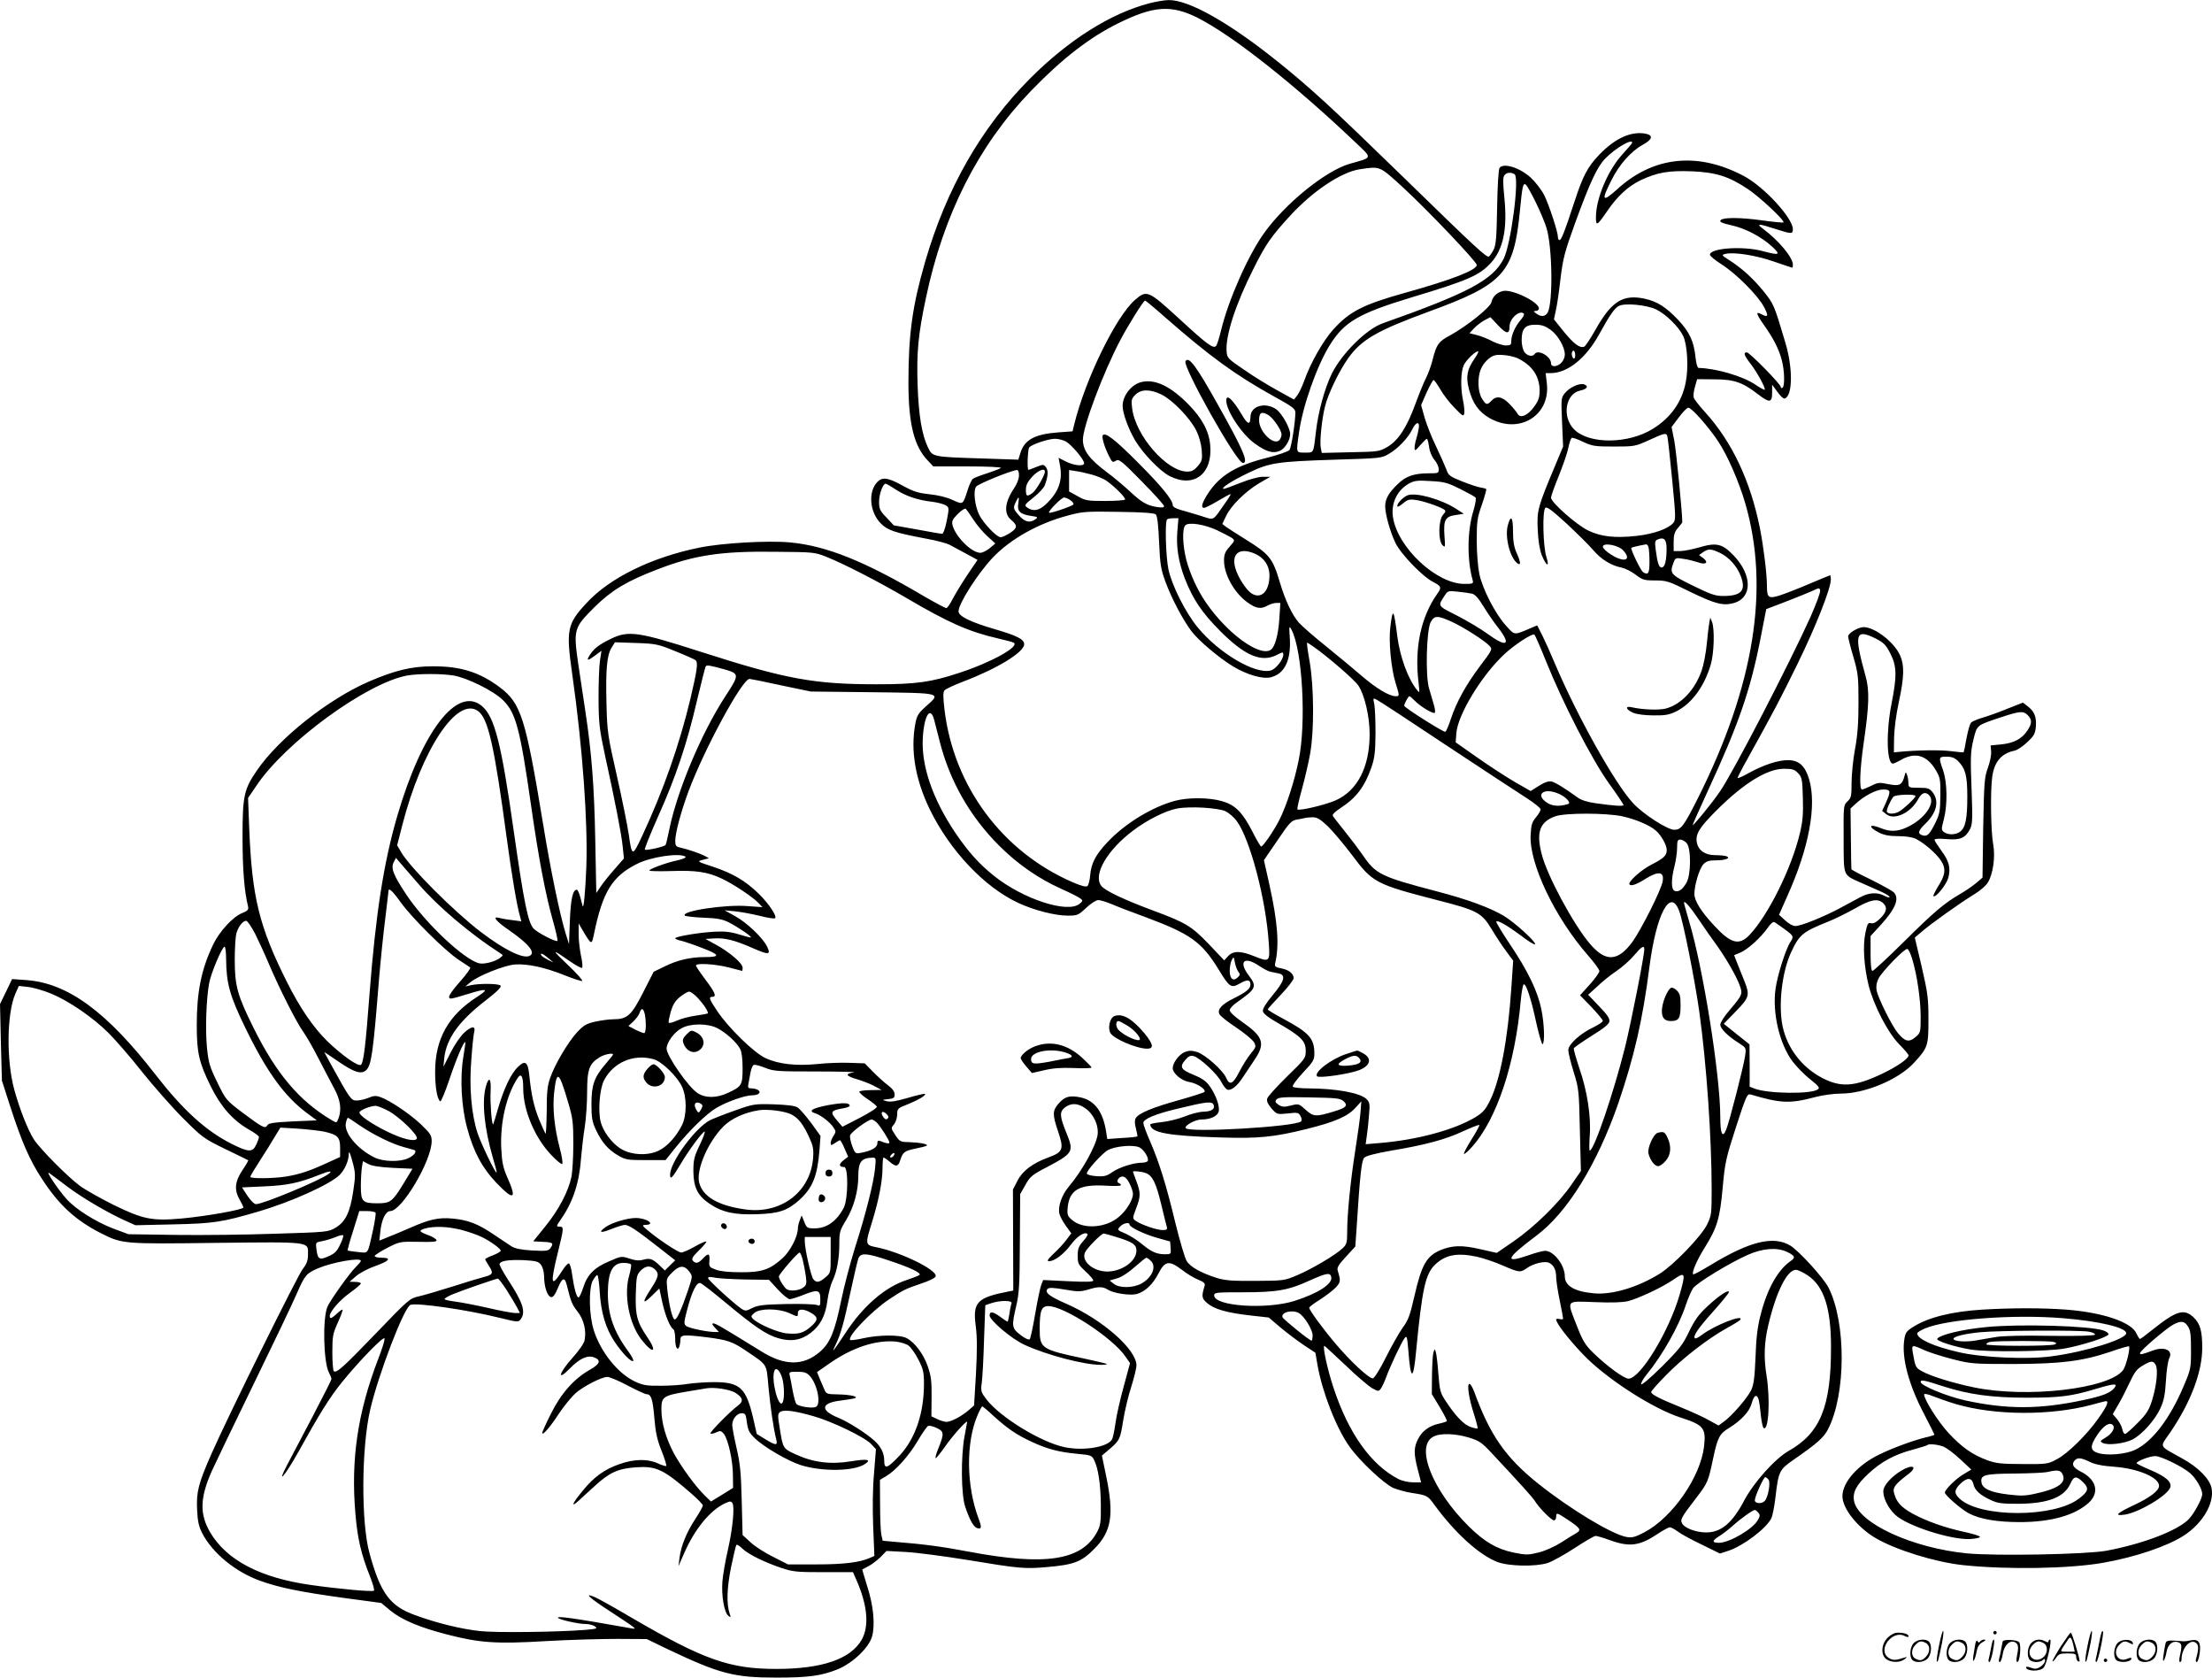 <svg version="1.0" xmlns="http://www.w3.org/2000/svg"
  viewBox="0 0 1280.561 970.926"
 preserveAspectRatio="xMidYMid meet">
<g transform="translate(-0.093,971.946) scale(0.1,-0.1)"
fill="#000000" stroke="none">
<path d="M6653 9700 c-224 -59 -466 -212 -688 -434 -283 -284 -485 -636 -609
-1064 -73 -253 -96 -417 -96 -696 0 -240 33 -371 113 -453 l31 -33 200 0 c115
0 196 -4 191 -9 -6 -5 -41 -18 -80 -31 -38 -12 -75 -26 -82 -32 -7 -5 -20 -33
-29 -61 -30 -92 -26 -89 -89 -61 -34 16 -85 28 -134 33 -66 7 -93 16 -155 50
-83 46 -116 51 -145 22 -56 -56 -46 -176 19 -241 40 -40 77 -53 267 -89 56
-10 115 -26 130 -34 15 -8 58 -31 95 -51 l68 -37 -59 -87 c-32 -48 -70 -111
-85 -139 -14 -29 -31 -53 -37 -53 -6 0 -64 31 -128 68 -345 204 -565 292 -775
312 -126 12 -394 -3 -526 -30 -277 -56 -519 -175 -653 -320 -114 -123 -120
-155 -83 -415 60 -423 91 -858 81 -1120 -6 -141 -15 -238 -21 -220 -2 6 -8 29
-14 53 -6 23 -15 42 -20 42 -23 0 -35 -52 -40 -180 l-5 -135 -19 60 c-34 112
-86 359 -131 635 -101 614 -128 699 -250 791 -117 88 -228 123 -390 122 -122
0 -219 -24 -368 -88 -237 -103 -521 -328 -649 -515 -75 -109 -83 -148 -83
-385 0 -184 10 -314 32 -402 4 -19 -2 -25 -36 -39 -52 -21 -131 -107 -166
-181 -69 -144 -95 -275 -95 -467 0 -160 13 -216 81 -354 58 -118 129 -198 221
-250 32 -18 58 -37 58 -43 0 -6 -7 -26 -16 -45 -21 -45 -44 -44 -142 5 -149
75 -282 196 -441 401 -282 364 -508 530 -748 547 l-82 6 -35 -73 -35 -72 5
-222 6 -221 50 -155 c66 -203 111 -306 182 -414 98 -151 195 -240 343 -315
122 -61 127 -62 663 -55 554 6 535 9 534 -67 0 -35 -7 -54 -31 -85 -31 -40
-433 -853 -528 -1069 -76 -172 -88 -221 -83 -324 3 -67 10 -97 30 -136 59
-114 190 -222 333 -274 110 -40 233 -65 487 -100 l216 -29 54 -45 c67 -54 170
-97 325 -137 189 -49 285 -56 571 -39 136 8 324 13 417 13 l170 -1 120 -58
c301 -143 384 -165 630 -165 185 0 260 10 353 47 89 36 185 127 202 193 18 67
7 180 -29 290 -16 52 -29 95 -28 96 1 1 17 9 36 19 18 9 49 33 69 52 l35 36
111 -6 c61 -3 219 -24 351 -45 308 -51 338 -54 470 -42 152 13 197 30 270 104
101 101 116 197 70 421 l-25 120 45 38 c58 50 61 56 79 170 9 53 29 139 46
190 16 52 30 107 30 124 0 93 -199 267 -409 358 -96 42 -125 65 -105 85 8 8
35 7 98 -4 75 -13 92 -13 134 -1 60 19 87 19 115 1 34 -22 129 -36 169 -26 49
14 94 57 126 120 37 72 61 76 134 21 29 -23 72 -49 96 -58 35 -15 42 -22 36
-38 -18 -59 -16 -71 16 -98 41 -35 115 -56 249 -71 l107 -12 67 -57 c37 -31
98 -77 135 -102 l68 -45 12 -70 c27 -156 109 -367 186 -474 59 -83 198 -213
252 -238 25 -10 73 -24 107 -29 91 -14 93 -15 134 -72 118 -161 258 -288 363
-328 66 -25 219 -28 290 -6 25 8 94 46 154 85 61 40 116 72 124 72 8 0 46 -11
84 -25 114 -41 172 -33 279 39 30 20 60 36 67 36 7 0 28 -11 45 -24 18 -14 80
-48 139 -76 l106 -52 49 16 c85 28 217 127 248 187 7 14 18 68 24 120 18 153
22 162 104 219 140 97 177 130 202 180 103 203 104 616 1 818 -28 55 -169 210
-220 242 -97 59 -236 26 -465 -114 -51 -31 -96 -55 -98 -52 -10 10 22 84 70
160 69 111 85 165 101 344 13 144 19 169 77 349 58 178 65 194 84 188 176 -52
228 -54 375 -15 41 11 107 20 147 20 142 0 336 82 424 178 81 88 84 98 84 252
0 122 -4 151 -39 304 l-40 169 40 34 c50 44 223 167 303 216 34 20 70 51 80
69 30 48 44 148 31 220 -14 73 -17 310 -6 390 12 89 53 137 130 153 15 3 48
25 73 49 40 37 46 49 50 92 4 55 -9 87 -49 117 l-26 20 -89 -35 c-48 -20 -113
-43 -144 -52 -31 -9 -62 -22 -68 -30 -7 -8 -18 -49 -26 -91 -7 -42 -15 -78
-16 -79 -2 -2 -35 1 -74 6 -60 8 -197 6 -300 -4 l-30 -3 1 85 c1 50 12 136 28
208 31 144 32 212 7 268 -35 78 -146 163 -211 164 -31 0 -90 -35 -90 -54 0 -7
13 -60 30 -117 28 -96 30 -116 30 -265 0 -117 -5 -189 -20 -269 -11 -60 -20
-148 -20 -195 0 -78 -2 -89 -24 -109 -23 -22 -23 -24 -22 -217 1 -224 -7 -205
106 -256 36 -16 86 -38 113 -50 26 -12 47 -25 47 -30 0 -5 -13 -2 -30 7 -42
22 -90 19 -141 -9 -24 -13 -78 -42 -119 -64 -94 -50 -223 -102 -255 -102 -15
0 -40 14 -60 33 l-35 32 50 113 c124 276 169 521 124 672 -23 77 -59 110 -122
110 -59 0 -143 -28 -228 -75 -35 -20 -64 -32 -64 -28 0 4 25 53 56 108 157
283 192 350 293 556 104 213 191 433 191 485 0 13 -2 24 -4 24 -2 0 -56 -22
-119 -49 -63 -27 -140 -57 -171 -67 -67 -21 -76 -15 -76 54 0 70 -20 230 -41
336 -55 273 -161 498 -317 670 -34 37 -63 75 -66 84 -3 10 0 38 7 62 l13 45
100 -1 c113 0 162 -17 249 -84 70 -54 85 -53 85 7 l0 46 31 -42 c16 -23 35
-41 42 -38 46 15 48 174 4 322 -67 225 -67 223 -126 298 -62 76 -127 135 -201
182 -43 27 -44 29 -21 35 50 12 177 -8 280 -44 58 -20 106 -36 108 -36 2 0 3
8 3 18 0 42 -84 142 -175 209 -39 29 -23 29 72 -2 96 -31 103 -31 103 -2 0 65
-169 248 -286 309 -266 140 -522 113 -731 -78 -87 -78 -94 -67 -33 53 44 89
113 167 180 204 58 31 64 56 16 65 -83 15 -175 -27 -265 -120 -70 -73 -96
-123 -146 -276 -55 -168 -75 -220 -86 -220 -5 0 -9 8 -9 17 0 30 -51 186 -80
244 -16 31 -51 76 -78 101 -65 58 -155 86 -180 56 -6 -8 -12 -103 -14 -228 -3
-178 -7 -221 -21 -247 -9 -17 -21 -34 -26 -38 -14 -8 -72 46 -496 459 -417
406 -534 513 -720 663 -285 230 -522 364 -639 362 -23 0 -74 -9 -113 -19z
m282 -84 c201 -102 554 -380 910 -718 103 -98 106 -88 -32 -127 -139 -41 -374
-231 -495 -402 -92 -128 -207 -389 -248 -561 -11 -45 -24 -86 -29 -91 -17 -17
-51 8 -216 160 -177 162 -185 165 -252 108 -110 -94 -289 -460 -353 -721 l-10
-41 -82 -6 c-137 -10 -197 -43 -220 -120 l-12 -38 -210 7 c-288 9 -286 9 -313
64 -35 73 -54 183 -60 362 -6 188 3 290 48 502 102 485 303 882 608 1199 180
186 338 309 506 392 205 101 307 108 460 31z m2515 -722 c0 -4 -25 -33 -55
-66 -85 -92 -155 -257 -155 -366 0 -53 7 -49 62 31 61 91 125 149 198 184 97
45 160 56 296 51 139 -6 213 -29 324 -103 68 -45 215 -183 206 -193 -3 -2 -62
3 -131 13 -117 16 -217 17 -232 1 -11 -10 2 -17 68 -32 78 -18 168 -66 228
-121 53 -49 45 -53 -53 -27 -114 31 -306 18 -306 -21 0 -7 30 -32 68 -56 87
-56 209 -179 245 -246 28 -53 24 -63 -15 -42 -35 19 -31 2 15 -63 56 -79 86
-139 103 -203 16 -59 18 -151 4 -160 -5 -3 -10 -1 -10 5 0 16 -181 200 -196
200 -22 0 -17 -17 22 -67 38 -49 88 -142 81 -149 -2 -3 -27 11 -55 30 -73 49
-228 94 -328 96 -6 0 -14 26 -17 58 -10 96 -34 148 -100 219 -71 75 -122 108
-196 124 -125 26 -190 -15 -282 -177 -30 -53 -60 -99 -67 -101 -25 -10 -60 16
-118 87 l-57 71 11 52 c7 29 19 112 27 185 15 119 24 153 86 325 86 234 126
321 174 370 56 58 155 116 155 91z m-1324 -262 c142 -131 424 -427 424 -446 0
-30 -145 -86 -414 -161 -244 -68 -322 -108 -417 -213 -57 -63 -132 -194 -168
-297 -12 -33 -30 -71 -40 -84 l-19 -24 -98 54 c-54 30 -141 83 -193 120 -91
61 -96 67 -99 103 -8 91 52 275 156 481 71 142 102 186 210 304 133 145 298
255 406 271 119 17 110 22 252 -108z m643 79 c30 -19 -21 -406 -63 -489 -63
-123 -203 -198 -701 -374 -94 -34 -234 -172 -294 -291 -41 -84 -79 -221 -92
-337 -15 -127 -11 -120 -64 -120 -52 0 -51 -4 -34 115 21 155 105 391 180 510
84 133 167 181 474 274 323 97 392 127 457 199 72 79 96 196 78 377 -9 90 -9
120 1 131 13 16 37 18 58 5z m123 -163 c25 -51 53 -118 62 -148 34 -112 38
-430 7 -489 -14 -25 -39 -27 -67 -6 -17 13 -17 14 -1 15 9 0 17 7 17 14 0 38
-157 114 -209 101 -35 -9 -59 -32 -66 -65 -7 -30 -144 -140 -242 -193 -64 -34
-76 -52 -97 -134 -8 -35 -26 -84 -39 -110 -14 -27 -41 -94 -62 -151 -49 -135
-99 -212 -162 -249 -47 -27 -52 -28 -214 -31 l-166 -4 -6 31 c-7 34 6 163 24
236 17 72 82 207 134 280 77 109 168 161 465 270 436 159 495 223 530 585 14
144 18 164 35 150 6 -5 32 -51 57 -102z m-2147 -664 c259 -227 409 -336 633
-460 106 -58 122 -71 122 -92 0 -54 -23 -202 -34 -217 -6 -8 -63 -28 -126 -44
-181 -45 -275 -101 -344 -205 -37 -56 -45 -86 -24 -86 6 0 42 18 79 40 37 22
70 40 74 40 3 0 -12 -26 -35 -57 -72 -103 -56 -95 -141 -68 -41 12 -93 28
-116 34 -27 8 -43 18 -43 27 0 30 -66 111 -200 245 -132 133 -192 180 -205
159 -7 -12 10 -69 37 -122 17 -34 20 -37 39 -25 18 11 31 1 149 -119 72 -73
130 -137 130 -144 0 -8 -12 -10 -42 -5 -60 10 -88 27 -160 94 -35 32 -93 81
-130 108 -101 76 -138 125 -138 188 0 76 118 389 216 575 47 89 135 230 144
230 3 0 55 -43 115 -96z m2843 45 c57 -28 131 -100 157 -154 24 -50 32 -183
15 -268 -22 -113 -85 -203 -188 -268 -142 -90 -371 -92 -458 -5 -72 72 -51
207 35 225 40 8 51 26 22 36 -28 8 -83 -17 -111 -51 -22 -28 -22 -33 -16 -169
l6 -140 -46 -110 c-101 -241 -106 -259 -101 -370 3 -68 11 -116 24 -150 27
-65 46 -71 26 -8 -19 59 -24 266 -6 283 8 9 38 -13 120 -88 60 -56 131 -125
156 -155 48 -56 105 -91 167 -103 19 -4 55 -22 79 -40 41 -31 50 -34 114 -34
66 0 78 -4 201 -65 144 -70 191 -83 253 -66 110 30 109 163 -1 277 -65 67 -99
75 -199 45 -40 -11 -89 -21 -109 -21 l-38 0 0 53 c0 41 5 58 25 81 14 16 25
31 25 33 0 58 -35 411 -46 470 l-16 81 42 56 c23 31 48 56 55 56 19 0 118
-112 172 -194 54 -80 121 -234 158 -361 142 -491 52 -1053 -274 -1704 -82
-163 -98 -184 -137 -184 -40 0 -178 89 -238 153 -105 112 -325 505 -456 815
-23 55 -55 126 -71 158 l-29 57 -38 -16 c-98 -42 -91 -43 -144 16 -62 69 -135
212 -153 298 -8 38 -15 122 -15 192 0 113 3 133 30 209 16 47 27 87 25 90 -3
3 -18 7 -33 9 -15 2 -63 18 -106 35 -73 29 -80 35 -92 70 -8 21 -34 80 -58
130 -25 51 -55 126 -67 167 l-21 75 32 73 c18 39 36 72 40 72 5 0 21 -24 38
-52 16 -29 53 -78 83 -108 48 -50 53 -53 57 -32 2 12 -1 45 -7 73 -15 69 -14
163 3 203 13 31 75 90 85 81 2 -3 -8 -22 -23 -43 -42 -62 -50 -102 -31 -175
21 -81 57 -132 119 -167 170 -97 353 13 332 200 l-7 60 29 0 c97 0 204 85 281
225 62 113 89 151 114 164 35 18 160 6 215 -20z m-765 -25 c4 -4 -5 -21 -20
-38 -31 -37 -53 -86 -53 -121 0 -21 -4 -25 -31 -25 -17 0 -52 11 -78 24 -25
14 -66 30 -90 36 l-43 11 27 29 c14 15 42 36 60 46 l34 18 45 -48 c48 -51 66
-53 66 -5 0 45 59 97 83 73z m154 -93 c43 -31 83 -100 83 -144 0 -15 -9 -36
-20 -47 -25 -25 -60 -27 -60 -3 0 40 -76 83 -95 53 -11 -17 -43 -11 -59 12 -9
12 -16 43 -16 68 0 67 20 90 79 90 37 0 57 -7 88 -29z m143 -147 c0 -14 -4
-23 -10 -19 -5 3 -10 15 -10 26 0 10 5 19 10 19 6 0 10 -12 10 -26z m-329 -20
c81 -41 121 -101 123 -181 0 -43 -5 -60 -30 -95 -37 -53 -82 -73 -98 -43 -6
11 -27 37 -47 57 -41 43 -76 49 -104 18 -25 -27 -32 -25 -55 13 -24 38 -27
122 -6 170 15 37 52 73 81 80 29 8 106 -3 136 -19z m-577 -406 c-3 -18 -10
-46 -15 -62 -5 -16 -9 -38 -9 -50 1 -18 5 -16 33 17 18 20 35 37 38 37 4 0 9
-21 13 -46 3 -27 16 -58 31 -76 14 -16 25 -40 25 -54 0 -23 -3 -24 -57 -24
-86 0 -133 -16 -181 -63 -52 -50 -72 -85 -72 -128 0 -45 28 -145 58 -209 30
-65 158 -198 220 -229 47 -24 50 -32 23 -69 -95 -135 -132 -313 -108 -512 7
-61 7 -64 -8 -45 -53 64 -100 195 -115 313 -20 158 -26 166 -40 55 -11 -84 4
-241 30 -326 24 -77 24 -77 0 -77 -36 0 -113 46 -195 117 -44 38 -136 114
-205 170 -69 55 -141 118 -160 139 -39 45 -79 129 -110 234 -42 141 -60 162
-202 250 -47 29 -96 61 -109 70 l-22 17 22 46 c29 61 113 143 192 190 l64 37
-43 0 c-25 0 -77 -14 -129 -35 -48 -19 -92 -35 -97 -35 -24 1 45 46 139 91
126 61 168 67 506 78 262 8 268 8 311 34 52 30 112 93 135 142 22 46 45 47 37
3z m1439 -41 c3 -7 15 -120 28 -250 22 -226 22 -237 5 -256 -30 -33 -113 -62
-209 -73 -128 -14 -208 -5 -284 32 -68 34 -213 162 -213 189 0 9 20 66 45 126
24 61 50 134 55 162 6 29 15 55 20 58 4 3 34 -7 66 -23 54 -25 69 -27 179 -27
117 0 122 1 200 36 91 42 101 44 108 26z m-3483 -32 c34 -18 113 -112 107
-129 -6 -17 -63 -10 -107 13 l-41 21 7 -37 c19 -92 -5 -160 -78 -230 -42 -40
-76 -46 -112 -20 -16 12 -13 17 38 57 30 24 60 56 65 70 19 50 22 85 8 104
-14 18 -16 19 -56 3 -23 -10 -44 -17 -46 -17 -9 0 -5 115 4 129 11 17 107 50
149 51 18 0 46 -7 62 -15z m-270 -197 c0 -20 -12 -51 -30 -77 -53 -79 -59
-145 -15 -181 37 -31 37 -46 -5 -74 -22 -14 -47 -26 -56 -26 -23 0 -98 79
-124 129 -26 53 -36 140 -18 164 12 16 201 93 236 96 7 1 12 -11 12 -31z m150
22 c0 -22 -51 -109 -72 -124 -32 -23 -38 -20 -38 19 0 26 9 45 36 75 34 37 74
53 74 30z m270 -17 c30 -8 68 -24 85 -35 47 -33 115 -100 109 -110 -3 -4 -55
-8 -116 -8 -102 0 -114 2 -159 28 l-49 27 0 62 0 62 38 -6 c20 -2 62 -12 92
-20z m2135 -84 c44 -22 84 -44 88 -49 5 -4 -1 -38 -12 -76 -36 -115 -38 -282
-5 -401 6 -22 3 -23 -48 -23 -161 0 -386 210 -413 386 -12 81 24 156 93 195
32 17 49 19 127 14 79 -4 98 -10 170 -46z m-3265 -5 c60 -38 124 -59 210 -69
30 -4 64 -13 76 -20 20 -13 20 -15 6 -89 -9 -44 -20 -76 -27 -76 -7 0 -72 11
-146 25 l-134 24 -42 45 c-38 39 -43 50 -43 91 0 44 22 105 38 105 4 0 32 -16
62 -36z m706 -78 c-8 -44 10 -63 71 -72 42 -6 45 -8 28 -20 -31 -23 -61 -16
-94 21 -35 40 -36 44 -19 80 16 35 21 31 14 -9z m302 18 c12 -8 20 -19 17 -24
-6 -10 -135 -54 -141 -48 -7 8 72 88 87 88 8 0 25 -7 37 -16z m-562 -112 c20
-31 57 -75 82 -97 l45 -41 -32 -27 c-18 -15 -43 -27 -55 -27 -51 0 -145 95
-161 161 -5 22 0 33 30 63 20 20 40 34 46 31 5 -4 25 -32 45 -63z m1056 30 c9
-9 15 -64 19 -160 6 -131 10 -156 37 -230 36 -97 98 -215 149 -284 39 -53 159
-155 243 -206 82 -49 173 -75 220 -62 78 21 115 98 108 223 -5 75 -4 78 10 51
63 -120 86 -540 41 -755 -25 -124 -70 -261 -111 -344 -32 -63 -95 -155 -106
-155 -4 0 -27 39 -51 87 -58 113 -100 154 -177 176 -75 21 -191 22 -269 2
-133 -35 -292 -132 -393 -240 -69 -73 -94 -122 -100 -192 -2 -29 -10 -57 -16
-62 -8 -6 -37 1 -87 23 -406 177 -686 554 -740 996 -9 77 -9 103 0 114 7 8 56
31 109 51 199 76 352 170 352 216 0 28 -40 49 -167 86 -144 42 -213 76 -213
104 0 45 111 219 199 312 102 107 264 198 435 243 85 23 105 24 294 21 143 -2
206 -7 214 -15z m125 -95 c-8 -92 6 -179 43 -276 47 -120 98 -196 202 -301
145 -146 241 -187 331 -141 35 18 37 18 37 1 0 -28 -43 -83 -72 -91 -90 -24
-300 99 -424 250 -69 83 -150 244 -169 336 -15 71 -21 276 -8 288 3 4 20 7 36
7 l30 0 -6 -73z m229 4 c35 -17 74 -37 85 -44 20 -15 20 -15 -12 -52 -26 -29
-32 -45 -32 -80 0 -80 58 -185 133 -240 51 -38 81 -43 120 -20 14 8 36 14 49
15 l24 0 -6 -95 c-6 -92 -26 -162 -50 -177 -65 -41 -253 96 -376 276 -48 70
-91 165 -112 244 -22 86 -25 182 -6 201 19 20 109 6 183 -28z m2603 -115 c-1
-66 -11 -101 -29 -101 -15 0 -24 25 -34 103 -6 48 -5 53 16 61 35 13 48 -5 47
-63z m-251 -2 c52 -58 6 -73 -71 -24 -26 16 -47 37 -47 45 0 26 89 10 118 -21z
m146 20 c3 -9 6 -47 6 -85 0 -69 -7 -80 -37 -61 -14 9 -74 134 -68 141 4 3 36
11 86 20 4 0 10 -6 13 -15z m411 -33 c54 -25 102 -78 124 -137 31 -83 3 -114
-103 -114 -45 0 -73 10 -175 60 -130 64 -136 70 -111 135 10 26 13 27 56 20
25 -3 63 -13 85 -20 46 -17 64 -1 29 25 l-23 17 24 17 c30 20 44 20 94 -3z
m-5171 -24 c101 -40 301 -143 460 -236 248 -146 366 -198 536 -237 41 -9 81
-20 89 -24 39 -21 -130 -115 -315 -175 -163 -54 -251 -66 -476 -66 -364 0
-525 29 -1017 187 -367 118 -422 126 -526 75 -69 -34 -95 -55 -120 -93 -22
-35 -12 -35 33 -1 l35 26 -9 -59 c-5 -32 -8 -131 -8 -219 1 -144 5 -177 38
-330 60 -274 95 -455 102 -527 l7 -67 -55 -63 c-31 -35 -67 -80 -80 -100 l-25
-37 -6 307 c-6 313 -21 504 -57 743 -11 74 -30 199 -42 279 -28 197 -25 206
95 326 100 98 186 150 364 218 212 82 366 106 678 102 224 -2 232 -2 299 -29z
m2479 19 c55 -23 87 -69 87 -127 0 -92 -48 -140 -104 -104 -32 21 -81 98 -94
148 -23 83 25 119 111 83z m3221 -363 c-122 -271 -446 -897 -525 -1013 -43
-64 -159 -206 -159 -196 0 4 39 91 86 194 179 386 247 584 304 872 l36 184
110 42 c60 23 129 51 154 62 43 20 45 21 48 3 2 -11 -23 -77 -54 -148z m-1964
131 c19 -3 38 -24 69 -74 23 -38 62 -95 87 -126 76 -99 47 -114 -62 -34 -38
28 -117 75 -177 106 -118 60 -114 53 -69 122 14 21 20 23 71 17 31 -3 67 -8
81 -11z m-117 -162 c70 -32 194 -111 221 -141 18 -19 16 -23 -56 -118 -82
-110 -135 -206 -168 -305 -12 -37 -26 -71 -32 -74 -8 -5 -238 140 -238 151 0
11 24 55 30 55 4 0 17 -12 31 -26 30 -32 108 -79 116 -70 4 4 1 26 -6 49 -7
23 -19 65 -27 92 -22 72 -15 336 9 383 22 40 39 40 120 4z m547 -227 c97 -242
266 -571 365 -709 47 -65 85 -122 85 -126 0 -8 -54 -5 -165 11 -44 6 -81 18
-100 32 -72 52 -129 88 -151 93 -16 4 -39 -3 -73 -24 l-49 -31 -89 51 c-48 28
-146 91 -217 141 l-128 90 4 54 c9 108 148 336 279 457 58 54 156 118 172 113
4 -1 34 -70 67 -152z m1911 128 c46 -24 58 -36 84 -87 37 -73 38 -129 6 -291
-32 -162 -28 -345 8 -345 6 0 25 9 43 19 84 50 153 31 205 -56 26 -44 28 -55
27 -148 -1 -89 -4 -107 -29 -158 -34 -68 -47 -81 -75 -72 -29 9 -25 26 16 66
67 64 83 132 43 183 -18 23 -28 26 -80 26 -58 0 -59 1 -60 28 0 15 -4 36 -8
47 -7 18 -8 18 -14 -5 -15 -55 -29 -62 -94 -49 -53 11 -61 10 -100 -10 -23
-11 -47 -21 -53 -21 -16 0 -12 115 9 262 33 226 36 311 11 398 -67 242 -59
273 61 213z m-6952 -72 c58 -23 111 -47 118 -52 16 -14 11 -52 -28 -219 -64
-269 -157 -534 -281 -800 -56 -120 -59 -119 -77 10 -7 47 -37 198 -68 335 -54
238 -57 258 -61 419 -5 201 2 281 29 326 l20 32 122 -4 c115 -4 128 -7 226
-47z m3694 27 c82 -57 241 -194 262 -227 36 -54 65 -179 65 -280 0 -191 -70
-327 -197 -384 -59 -26 -211 -62 -221 -52 -3 3 9 56 26 117 17 62 39 156 48
208 23 132 22 379 -3 528 -11 61 -18 112 -15 112 2 0 18 -10 35 -22z m-3407
-133 c86 -25 86 -30 5 -154 -139 -213 -280 -548 -326 -775 -9 -44 -18 -83 -21
-87 -6 -10 -113 -34 -120 -27 -3 4 31 89 76 190 103 229 168 423 225 669 25
105 48 195 51 201 6 10 23 7 110 -17z m-1571 -35 c80 -13 236 -90 290 -145 72
-72 97 -164 160 -605 44 -307 83 -514 126 -666 18 -63 30 -117 27 -120 -9 -8
-114 46 -138 71 -32 34 -56 151 -115 565 -72 509 -111 661 -184 723 -143 120
-347 -145 -491 -639 -78 -268 -124 -564 -160 -1029 -22 -294 -34 -393 -49
-408 -14 -14 -110 54 -196 137 -81 80 -158 192 -233 342 -161 321 -202 491
-218 882 l-7 183 47 69 c167 252 641 598 876 640 65 11 195 11 265 0z m1897
-57 l173 -36 358 -4 c407 -5 397 -3 307 -83 -43 -39 -51 -52 -60 -99 -29 -156
0 -323 84 -497 117 -239 316 -449 511 -540 92 -43 214 -74 287 -74 56 0 61 2
107 45 26 25 58 45 70 45 12 0 48 -11 79 -24 32 -14 121 -48 198 -76 257 -96
322 -143 418 -299 65 -107 74 -113 126 -83 43 24 60 22 60 -7 0 -24 -23 -43
-97 -80 -71 -35 -97 -65 -82 -92 5 -11 49 -45 97 -77 48 -32 93 -70 102 -84
14 -25 13 -29 -20 -69 -19 -24 -48 -70 -65 -104 -35 -69 -56 -80 -75 -35 -18
44 -123 137 -170 151 -31 9 -46 9 -71 -1 -33 -14 -69 -62 -69 -93 0 -30 51
-73 96 -80 44 -7 101 -44 87 -58 -4 -4 -73 -26 -151 -48 -151 -42 -229 -75
-246 -103 -7 -12 -7 -30 1 -60 6 -24 10 -44 8 -46 -2 -2 -42 -7 -89 -9 l-85
-6 -6 39 c-18 119 -66 184 -149 202 -62 13 -91 5 -126 -35 -37 -42 -37 -64 -3
-164 34 -101 28 -117 -55 -148 -92 -33 -152 -78 -181 -136 l-26 -50 1 -293 1
-292 -26 -5 c-185 -36 -210 -62 -191 -203 8 -63 8 -138 1 -272 l-11 -185 -32
-28 c-42 -36 -102 -67 -127 -67 -11 0 -36 7 -54 16 l-34 16 1 112 c1 92 -3
122 -22 177 -24 71 -76 140 -123 164 -38 20 -161 19 -250 -1 -39 -9 -73 -13
-76 -10 -19 18 120 164 222 233 82 55 98 63 190 94 49 16 81 33 83 42 7 37
-200 138 -340 167 -70 14 -70 14 -27 152 38 125 59 233 59 309 0 32 3 59 6 59
3 0 20 -11 36 -25 36 -31 49 -29 61 11 15 45 24 52 85 65 31 6 62 14 67 17 14
9 -39 19 -102 21 -50 1 -54 3 -79 41 -26 39 -26 41 -8 61 10 12 18 36 19 57 0
34 2 37 58 59 65 26 110 53 103 61 -3 3 -48 -8 -100 -23 -69 -20 -101 -25
-122 -19 -29 8 -29 8 9 12 31 3 37 7 37 27 0 16 -12 33 -37 52 -21 15 -60 51
-87 78 l-49 50 -88 3 c-48 2 -132 -1 -186 -7 -121 -12 -225 -1 -300 34 -66 30
-216 176 -281 274 -46 69 -50 81 -27 81 26 0 16 25 -40 99 -30 40 -55 77 -55
82 0 16 112 9 190 -11 41 -11 76 -20 78 -20 1 0 2 9 2 19 0 25 -77 91 -155
133 l-60 33 50 3 c62 4 118 -10 219 -54 97 -43 111 -42 88 6 -24 51 -118 140
-187 178 l-60 33 60 -6 c33 -3 97 -15 143 -26 46 -12 86 -18 90 -14 12 12 -34
81 -93 140 -78 76 -150 119 -267 158 -92 30 -93 31 -58 40 l35 9 -25 14 c-27
14 -97 38 -142 48 -24 5 -28 12 -28 39 0 45 34 172 77 287 92 246 311 650 353
650 5 0 87 -16 182 -37z m3853 -348 c209 -138 417 -275 463 -304 45 -29 82
-59 82 -66 0 -7 -12 -28 -27 -46 -23 -27 -28 -44 -31 -101 -10 -164 140 -479
332 -698 36 -41 66 -82 66 -91 0 -8 -25 -44 -56 -78 l-56 -62 66 -68 c36 -38
66 -74 66 -80 0 -6 -24 -22 -52 -36 -78 -36 -148 -100 -148 -133 0 -15 14 -72
31 -127 30 -96 31 -108 36 -336 l6 -237 -54 -78 c-72 -106 -213 -244 -334
-328 l-99 -68 -98 22 c-104 24 -160 22 -228 -6 -81 -34 -110 -87 -151 -267
-25 -109 -35 -138 -67 -181 -20 -28 -64 -105 -97 -171 -33 -67 -67 -121 -76
-123 -20 -4 -128 96 -216 200 -72 85 -153 195 -153 209 0 4 28 25 63 47 34 22
75 53 91 70 29 31 29 39 11 98 -5 16 5 34 48 80 l54 59 7 100 c20 315 29 398
45 414 11 11 66 25 151 40 203 34 318 65 419 112 50 23 93 40 96 37 3 -2 -18
-40 -45 -83 -27 -43 -47 -81 -44 -84 3 -3 25 16 48 42 143 161 249 481 281
848 4 42 11 82 15 89 12 19 44 -76 75 -222 16 -70 32 -125 36 -122 14 8 10
119 -7 202 -21 104 -78 222 -181 375 -47 70 -83 130 -80 133 9 9 67 -25 145
-83 40 -31 76 -53 79 -49 11 10 -117 127 -181 165 -79 47 -209 95 -389 142
-324 85 -352 99 -428 211 -23 33 -69 94 -103 136 -34 43 -65 82 -69 89 -5 8
12 24 45 46 92 60 139 123 179 237 18 54 22 88 23 195 0 72 -3 147 -7 168 -8
38 -8 38 15 26 13 -6 194 -125 403 -264z m-5608 200 c60 -42 95 -198 168 -740
27 -200 58 -387 75 -444 l9 -34 -52 7 c-29 3 -63 9 -76 13 -43 11 -19 -19 55
-70 120 -83 160 -135 118 -151 -40 -15 -146 38 -279 139 -157 120 -408 371
-461 461 l-24 41 30 117 c112 436 316 745 437 661z m8973 -25 c26 -26 25 -49
-3 -90 -31 -47 -79 -72 -151 -79 l-61 -6 3 -35 c2 -19 -7 -62 -19 -95 -20 -55
-22 -83 -27 -347 l-4 -288 -34 -29 c-18 -16 -61 -46 -96 -66 -95 -56 -148
-101 -329 -280 -92 -91 -172 -165 -178 -165 -7 0 -11 33 -11 101 l0 101 59 64
c87 96 110 154 74 190 -10 9 -68 41 -130 72 -62 30 -114 57 -114 61 -1 3 -2
84 -3 179 l-2 172 26 24 c50 48 123 86 162 86 45 0 47 -8 17 -76 l-22 -48 24
-19 c46 -37 141 7 184 86 20 38 42 46 63 25 43 -43 -24 -140 -130 -188 -52
-24 -96 -25 -145 -5 -72 30 -82 10 -13 -25 28 -14 59 -20 110 -20 46 0 82 -6
103 -16 50 -26 116 -83 144 -125 31 -47 27 -83 -18 -153 -16 -27 -28 -51 -25
-53 12 -12 75 66 86 106 15 57 5 96 -41 158 -21 29 -39 57 -39 62 0 6 27 8 70
4 79 -7 109 6 136 58 13 27 15 56 10 193 -9 229 -8 253 11 331 20 79 17 76
158 123 109 36 129 38 155 12z m-6331 -27 c5 -21 19 -75 31 -121 58 -231 175
-437 345 -607 105 -105 226 -190 360 -250 52 -23 102 -49 111 -56 15 -12 14
-15 -6 -31 -69 -56 -324 27 -492 160 -90 72 -151 140 -229 255 -129 193 -194
382 -186 542 7 133 44 192 66 108z m5927 -238 c43 -43 54 -85 54 -207 0 -128
-11 -181 -43 -203 -26 -18 -67 -19 -91 -2 -17 12 -17 17 -2 74 22 85 20 214
-4 283 -27 77 -26 80 20 80 30 0 47 -7 66 -25z m-925 -71 c22 -24 24 -35 27
-143 3 -92 -1 -136 -17 -203 -48 -203 -183 -475 -292 -590 -60 -63 -108 -50
-204 54 -76 81 -115 144 -115 183 0 51 29 148 52 172 17 18 33 23 72 23 57 0
89 13 61 24 -9 3 -38 6 -64 6 -59 0 -98 27 -107 74 -8 48 14 85 110 181 159
160 297 245 395 245 49 0 61 -4 82 -26z m-1388 -118 c42 -17 76 -54 56 -60
-47 -15 -89 -13 -118 5 -77 47 -26 93 62 55z m2067 -14 c0 -11 -71 -77 -97
-91 -27 -14 -60 -14 -68 -1 -6 9 17 61 37 88 11 13 128 17 128 4z m-3994 -88
c20 -10 49 -35 65 -57 77 -106 168 -450 185 -704 8 -111 5 -114 -84 -78 -79
32 -122 32 -151 1 l-23 -25 -88 93 c-102 106 -134 125 -325 196 -172 64 -281
116 -300 144 -46 65 36 205 184 317 81 62 191 117 257 129 74 14 237 4 280
-16z m2296 -29 c77 -17 159 -51 195 -83 32 -28 63 -84 63 -113 0 -31 -18 -48
-87 -83 -60 -30 -138 -100 -129 -115 8 -12 40 -2 93 32 76 47 110 42 99 -16
-9 -50 -120 -270 -172 -345 -85 -118 -157 -123 -248 -16 -96 112 -249 396
-280 520 -33 127 -11 187 79 219 56 20 292 20 387 0z m-1705 -57 c30 -29 93
-104 140 -166 120 -161 137 -170 493 -262 235 -60 258 -73 316 -168 25 -42 64
-101 86 -130 l39 -53 -11 -162 c-20 -295 -65 -530 -123 -647 -27 -54 -41 -70
-87 -98 -123 -73 -335 -130 -550 -148 l-83 -7 6 44 c4 24 10 78 13 120 6 69 5
78 -14 97 -36 36 -173 61 -334 62 -49 0 -90 5 -93 10 -4 6 23 42 59 81 59 62
66 74 66 110 0 88 -29 121 -182 203 -49 26 -88 50 -88 53 0 3 34 41 75 84 41
43 75 87 75 97 0 27 -29 49 -73 57 -33 6 -38 11 -34 29 25 103 15 237 -33 454
l-32 143 78 114 c70 104 81 115 113 121 20 3 41 7 46 9 6 2 25 4 43 4 27 1 44
-9 89 -51z m2078 -98 c27 -30 26 -184 -1 -230 -23 -40 -46 -55 -68 -47 -21 8
-21 66 -1 144 8 31 15 79 15 105 0 40 3 48 18 48 11 0 27 -9 37 -20z m-5797
-78 c8 -6 -8 -13 -45 -22 -67 -14 -163 -50 -163 -59 0 -4 58 -5 128 -3 142 5
209 -5 290 -43 65 -30 181 -107 213 -141 l24 -25 -85 6 c-129 11 -391 -29
-364 -55 5 -4 54 -10 109 -12 80 -3 109 -9 145 -27 54 -28 133 -81 128 -87 -2
-2 -33 6 -68 17 -48 15 -84 19 -140 16 -87 -4 -230 -28 -230 -38 0 -4 15 -11
33 -14 17 -4 74 -23 125 -43 102 -39 105 -52 11 -52 -81 0 -158 -18 -230 -54
l-64 -31 -61 -120 c-68 -134 -92 -155 -174 -155 -25 0 -72 -7 -105 -14 -51
-12 -67 -22 -105 -63 -52 -58 -126 -182 -154 -262 -16 -45 -20 -84 -20 -193
-1 -75 -4 -134 -7 -130 -3 4 -20 41 -37 82 -30 75 -45 140 -57 258 -8 76 -24
87 -66 46 -39 -37 -81 -125 -114 -238 -14 -50 -27 -91 -29 -94 -8 -7 -18 122
-15 188 5 80 -10 94 -28 28 -23 -87 -8 -240 41 -408 14 -46 24 -86 22 -87 -6
-7 -87 160 -110 227 -36 110 -50 267 -36 432 5 73 13 143 16 154 10 37 -14 36
-56 -2 -23 -21 -57 -70 -81 -118 l-41 -81 5 52 c13 112 85 213 241 333 66 51
92 78 85 85 -12 12 -117 13 -169 3 l-35 -8 30 25 c45 37 192 96 255 102 71 6
175 -16 289 -62 50 -20 96 -35 102 -33 6 2 -31 44 -82 92 -98 93 -96 97 11 22
36 -25 68 -42 71 -38 4 4 1 36 -7 72 -7 36 -14 92 -13 125 l0 60 23 -40 c52
-87 52 -87 66 -20 50 243 105 332 248 404 80 41 244 65 280 43z m-1539 -165
c108 -125 297 -285 467 -394 19 -12 19 -13 -1 -28 -26 -21 -92 -38 -120 -31
-89 22 -312 233 -422 398 -76 114 -91 154 -72 189 l12 23 26 -30 c14 -17 64
-74 110 -127z m-109 -99 c66 -92 256 -280 335 -333 33 -21 63 -42 68 -45 4 -4
-22 -40 -58 -81 -63 -72 -78 -99 -52 -99 6 0 48 11 92 25 115 36 131 32 60
-14 -168 -107 -245 -244 -245 -435 0 -90 12 -160 30 -171 4 -3 27 52 51 122
39 118 86 230 94 221 1 -1 -4 -41 -12 -88 -20 -119 -11 -287 22 -408 37 -139
88 -233 170 -319 101 -105 120 -96 63 32 -25 57 -31 87 -35 165 -8 149 29 310
94 409 21 33 33 12 33 -59 0 -126 66 -283 160 -383 32 -34 62 -59 66 -54 4 4
-2 46 -15 93 -31 119 -42 229 -32 320 15 134 28 124 82 -60 26 -88 29 -114 29
-237 0 -76 -5 -162 -11 -191 -17 -83 -73 -190 -150 -285 l-71 -88 56 -3 c59
-3 64 -7 43 -37 -12 -16 -25 -17 -105 -13 -65 4 -99 11 -120 24 -16 11 -63 42
-105 70 -90 61 -148 83 -239 91 -79 7 -132 -5 -243 -54 -44 -19 -102 -44 -129
-54 l-49 -20 6 54 c7 68 31 117 57 117 67 0 239 290 240 404 0 34 -7 45 -61
97 -63 60 -181 140 -236 159 -24 9 -39 8 -68 -4 -21 -9 -52 -16 -69 -16 -33 0
-37 6 -153 216 l-35 65 80 -54 c93 -64 134 -77 162 -52 31 28 41 98 75 525 9
107 25 265 36 350 10 85 19 158 19 163 0 21 24 0 70 -65z m8582 -5 c27 -24 22
-51 -15 -88 -24 -24 -40 -32 -54 -29 -17 5 -22 -2 -33 -56 -16 -75 -8 -195 19
-305 30 -116 111 -273 177 -340 30 -30 54 -59 54 -64 0 -19 -68 -66 -155 -107
-158 -75 -238 -80 -348 -22 -116 62 -199 171 -226 296 -26 124 -4 316 49 430
48 103 67 118 214 177 38 15 107 49 155 76 90 52 132 60 163 32z m-1180 -46
c24 -64 92 -406 117 -587 41 -295 71 -726 71 -1024 0 -142 -1 -152 -27 -205
-34 -68 -192 -232 -273 -283 -127 -79 -276 -124 -382 -114 -111 10 -168 43
-168 98 0 65 -64 148 -114 148 -12 0 -55 -11 -94 -25 -147 -51 -135 -21 45
114 178 133 351 414 473 766 91 267 141 481 180 790 40 306 121 459 172 322z
m115 -52 c29 -44 72 -105 94 -135 54 -73 119 -184 140 -240 20 -54 19 -57 -58
-148 -29 -34 -53 -71 -53 -83 0 -23 44 -67 108 -107 42 -27 42 -28 36 -72 -8
-59 -91 -383 -110 -429 -21 -51 -34 -25 -34 72 0 242 -100 867 -180 1132 -16
55 -30 104 -30 109 0 18 35 -22 87 -99z m-8358 -82 c21 -43 58 -123 81 -178
60 -141 157 -332 195 -385 18 -25 58 -94 89 -155 31 -60 72 -139 91 -174 37
-67 45 -124 25 -176 -10 -26 -10 -26 -40 -8 -186 110 -319 267 -451 533 -94
189 -109 244 -109 394 0 66 4 136 10 155 11 38 37 71 56 71 8 0 31 -35 53 -77z
m8854 28 c52 -38 54 -42 32 -75 -26 -39 -75 -194 -85 -269 -20 -139 23 -321
99 -422 23 -30 68 -76 101 -102 51 -41 58 -50 44 -59 -37 -28 -291 -25 -366 5
l-28 11 0 122 -1 123 -74 59 -75 60 70 72 c78 80 82 93 50 174 -11 27 -29 73
-40 100 l-20 51 36 15 c43 18 120 88 159 144 17 25 32 37 39 32 7 -4 33 -22
59 -41z m-9023 -173 c1 -140 22 -214 109 -393 126 -260 231 -405 366 -503 l50
-37 -139 -6 c-113 -6 -141 -10 -148 -23 -12 -21 -27 -13 -146 76 -91 69 -94
72 -143 173 -45 92 -51 114 -60 202 -10 105 -4 283 13 373 11 59 75 210 89
210 5 0 9 -33 9 -72z m8210 57 c0 -38 -75 -418 -111 -565 -66 -264 -180 -600
-205 -600 -3 0 -3 37 0 83 9 109 -13 259 -60 394 -19 58 -34 109 -32 115 2 5
49 38 103 72 71 44 101 68 103 84 3 16 -14 41 -60 88 l-63 66 54 49 c29 28 79
68 111 89 32 22 78 62 101 90 43 51 59 61 59 35z m1551 -56 c28 -90 49 -237
49 -335 0 -90 -1 -93 -30 -117 -37 -32 -61 -26 -101 22 -35 42 -115 202 -124
248 -4 21 -1 44 10 67 20 42 153 178 168 173 7 -2 19 -28 28 -58z m-7896 5
l30 -25 -32 15 c-17 9 -35 20 -38 26 -11 18 10 10 40 -16z m3995 -79 c11 -13
11 -19 -3 -32 -26 -26 -47 -9 -47 37 0 23 5 51 12 63 11 21 12 20 18 -15 4
-20 13 -44 20 -53z m119 35 c25 -17 55 -33 68 -35 13 -3 34 -7 48 -10 42 -9
31 -45 -36 -125 -39 -47 -59 -79 -57 -93 2 -14 31 -37 93 -72 128 -74 155
-101 155 -157 0 -43 -3 -47 -109 -150 -59 -58 -111 -115 -114 -127 -4 -16 4
-32 25 -57 31 -35 31 -35 94 -29 57 7 63 5 74 -15 7 -13 8 -26 3 -31 -31 -31
-650 -67 -668 -39 -9 14 55 50 91 50 52 0 93 19 100 46 8 30 -17 99 -54 150
-20 27 -45 44 -92 63 -73 29 -82 46 -47 86 18 21 29 27 48 22 35 -9 137 -103
160 -149 11 -21 26 -41 35 -45 21 -8 56 19 88 68 16 24 47 70 68 102 66 97 54
135 -70 222 -42 29 -72 57 -72 67 0 10 19 31 43 47 111 78 116 90 67 155 -61
81 -26 113 59 56z m-6993 -161 c106 -44 241 -137 333 -228 42 -42 130 -143
195 -226 66 -82 171 -202 235 -266 113 -113 121 -119 246 -180 72 -34 131 -64
133 -65 2 -1 -13 -27 -34 -58 -44 -66 -48 -115 -15 -171 11 -20 21 -40 21 -44
0 -13 -216 -51 -358 -64 -170 -15 -222 -5 -392 78 -74 37 -162 86 -195 110
-69 50 -230 212 -268 270 -34 53 -81 171 -113 286 -47 171 -44 444 6 557 l20
45 54 -6 c29 -3 88 -20 132 -38z m3747 -28 c37 -41 61 -80 55 -87 -2 -2 -34
-8 -70 -13 -36 -5 -85 -18 -109 -29 -24 -11 -45 -16 -47 -11 -2 5 4 33 12 63
12 40 26 63 53 85 21 17 45 31 54 31 9 0 33 -18 52 -39z m-309 -92 c9 -49 7
-109 -4 -109 -6 0 -29 9 -51 20 l-40 21 29 27 c16 15 32 37 36 50 10 31 22 27
30 -9z m419 -80 c49 -25 113 -82 133 -121 9 -17 14 -58 14 -112 0 -97 -5 -105
-85 -142 -66 -31 -131 -31 -176 -1 -54 36 -179 216 -179 257 0 36 44 96 88
119 52 28 149 28 205 0z m-603 -153 c0 -3 -19 -26 -42 -53 -67 -78 -83 -123
-83 -233 0 -81 4 -103 26 -150 34 -72 70 -114 128 -148 43 -25 54 -27 160 -27
l115 0 60 75 c79 98 178 194 234 227 61 36 166 73 207 73 37 0 56 17 34 31 -8
5 -24 9 -37 9 -20 0 -23 4 -18 28 3 15 8 44 12 65 4 21 12 41 19 43 6 3 36 -5
66 -17 50 -20 72 -21 299 -21 135 0 232 -3 215 -5 -52 -8 -49 -20 11 -38 32
-9 79 -27 104 -40 l45 -24 -62 -1 c-34 0 -64 -4 -67 -8 -3 -5 18 -24 46 -43
29 -19 54 -39 55 -45 2 -7 -42 -35 -98 -64 l-101 -52 -29 34 c-45 52 -41 60
34 73 20 3 37 10 37 14 0 19 -36 20 -126 4 -93 -18 -118 -34 -71 -48 30 -10
84 -51 103 -81 15 -22 15 -26 0 -49 -9 -13 -16 -32 -16 -41 0 -15 2 -15 25 0
13 9 26 16 29 16 3 0 15 -21 26 -47 l21 -48 -28 -22 c-28 -22 -26 -38 5 -38
25 0 23 -185 -2 -235 -41 -79 -99 -120 -169 -120 -42 0 -46 2 -60 38 l-15 37
-11 -28 c-6 -16 -11 -37 -11 -47 0 -46 -42 -129 -86 -170 -74 -68 -121 -85
-244 -84 -68 0 -119 5 -145 15 -38 14 -40 17 -37 52 3 43 -6 46 -38 12 -26
-28 -42 -31 -58 -12 -9 10 -1 24 33 57 25 24 45 48 45 53 0 5 -29 -7 -64 -27
-35 -20 -72 -36 -81 -36 -18 0 -135 78 -195 129 -32 27 -33 30 -13 31 63 1 9
40 -56 40 -48 0 -138 -27 -173 -52 -46 -32 -32 -38 32 -12 33 13 68 24 78 24
23 0 66 -28 195 -129 l97 -76 -30 -29 -30 -30 -32 31 c-41 38 -54 42 -95 31
-23 -6 -46 -4 -78 7 -45 15 -48 15 -118 -16 -86 -36 -127 -78 -150 -153 -10
-31 -22 -56 -27 -56 -11 0 -26 54 -37 134 -4 33 -13 61 -18 63 -6 2 -24 -17
-39 -42 -65 -102 -71 -80 -26 103 36 146 36 152 10 152 -20 0 -19 3 10 45 69
100 105 210 115 353 4 48 13 128 21 177 8 50 14 142 14 205 0 130 12 163 72
200 29 18 78 27 78 16z m234 -27 c49 -13 139 -101 166 -161 28 -61 27 -165 -1
-221 -34 -67 -85 -123 -134 -147 -65 -32 -165 -26 -224 13 -51 34 -97 97 -112
151 -17 63 -7 193 19 243 54 104 171 154 286 122z m3995 -243 c27 -25 16 -38
-54 -59 -105 -32 -120 -32 -165 9 -40 36 -41 36 -86 25 -39 -10 -50 -9 -71 4
-20 14 -22 19 -12 31 11 13 41 15 190 12 158 -3 179 -5 198 -22z m-3720 -15
c10 -7 11 -13 2 -30 -14 -26 -18 -26 -31 -1 -17 32 0 49 29 31z m2968 -7 c9
-24 -13 -38 -62 -39 -25 -1 -73 -14 -107 -28 -35 -14 -93 -28 -130 -32 -38 -4
-68 -10 -68 -13 1 -48 102 -67 409 -76 215 -7 308 2 496 49 162 40 239 73 283
123 l34 37 -5 -65 c-3 -36 -17 -137 -31 -225 -27 -173 -46 -360 -46 -468 0
-61 -3 -70 -27 -93 -43 -40 -179 -120 -262 -155 -75 -32 -79 -32 -241 -33
-134 -1 -176 2 -225 17 -89 28 -154 64 -174 98 -11 17 -40 117 -66 222 -54
224 -93 348 -146 471 -22 49 -39 97 -39 106 0 23 69 52 200 83 169 41 198 44
207 21z m-746 -17 c50 -33 82 -100 74 -157 -10 -64 -91 -210 -167 -299 -40
-47 -64 -116 -54 -157 4 -15 21 -47 38 -70 l31 -43 -29 -38 c-15 -21 -49 -57
-74 -80 -34 -33 -40 -43 -26 -43 32 0 85 40 127 96 36 49 80 77 96 61 3 -4 -8
-22 -26 -42 -26 -29 -31 -44 -31 -84 0 -45 4 -52 45 -90 25 -23 45 -46 45 -53
0 -8 -40 -9 -145 -4 l-145 7 -11 -28 c-6 -15 -22 -91 -35 -167 -13 -77 -27
-143 -32 -148 -5 -5 -28 5 -53 25 -51 39 -53 49 -24 172 16 68 19 124 20 361
l2 282 30 53 c27 49 39 59 126 104 151 80 156 89 112 196 -40 99 -41 122 -10
148 35 27 73 27 116 -2z m-4030 -18 c64 -35 174 -142 163 -160 -11 -19 -81 -3
-167 39 -95 46 -170 98 -165 114 5 13 62 36 92 37 10 1 45 -13 77 -30z m2889
-43 c-8 -8 -15 -6 -25 8 -20 26 -7 41 16 20 14 -13 16 -21 9 -28z m-3053 -43
c76 -51 184 -105 253 -123 25 -7 51 -14 57 -16 21 -6 4 -31 -32 -48 -49 -23
-146 -21 -198 5 -101 51 -178 145 -163 202 3 15 9 27 11 27 3 0 35 -21 72 -47z
m2989 20 c22 -22 74 -104 74 -116 0 -9 -18 -6 -52 8 -14 5 -18 2 -18 -14 0
-23 -35 -43 -96 -54 -30 -6 -33 -4 -49 38 -9 25 -15 53 -13 62 3 18 103 92
125 93 6 0 19 -8 29 -17z m-3199 -53 c79 -18 93 -32 93 -94 l0 -53 -77 -35
c-102 -47 -158 -65 -235 -78 -76 -12 -208 -13 -208 -2 0 5 25 47 55 93 30 46
69 108 86 138 l33 54 102 -6 c57 -4 125 -12 151 -17z m4717 -90 c27 -10 61
-64 51 -80 -3 -6 -18 -10 -33 -10 -48 0 -130 -26 -171 -54 -32 -23 -47 -27
-92 -24 -30 2 -54 8 -56 15 -5 14 89 118 122 136 41 22 140 32 179 17z m-4549
-97 c14 -54 14 -72 1 -157 -18 -123 -45 -178 -102 -212 -42 -25 -48 -26 -346
-35 -167 -6 -427 -9 -578 -7 l-275 4 -89 33 c-99 38 -216 111 -268 169 -50 55
-127 170 -102 152 12 -8 58 -43 103 -77 86 -65 234 -152 336 -198 l60 -27 220
5 c232 5 283 13 487 73 194 56 421 159 476 214 28 28 52 82 52 119 0 26 9 6
25 -56z m3130 48 c-3 -6 -11 -11 -17 -11 -6 0 -6 6 2 15 14 17 26 13 15 -4z
m-108 -73 c-8 -84 -55 -269 -116 -459 -27 -86 -64 -226 -81 -310 -36 -176 -64
-244 -123 -294 -95 -82 -204 -81 -337 2 -225 139 -266 163 -279 163 -10 0 -8
-7 9 -25 l23 -25 -23 0 c-43 0 -149 22 -165 34 -16 12 -16 18 4 95 28 108 56
162 77 154 10 -3 76 -55 148 -115 166 -138 234 -184 303 -204 73 -21 131 -12
186 30 57 43 87 101 98 188 5 39 18 90 29 113 26 53 40 131 40 218 0 65 3 76
40 136 44 74 70 167 70 257 0 78 18 101 79 103 23 1 24 0 18 -61z m-2790 2
l112 -5 -49 -81 c-68 -111 -78 -119 -155 -119 -85 0 -95 10 -95 99 0 39 3 88
6 108 l6 37 32 -17 c21 -11 65 -18 143 -22z m-375 -36 c-60 -42 -379 -174
-419 -174 -10 0 -31 21 -50 49 l-31 48 131 6 c132 6 199 20 312 65 62 25 87
28 57 6z m4732 6 c39 -14 60 -58 90 -183 15 -62 29 -120 32 -129 4 -14 -1 -18
-25 -18 -33 0 -126 32 -156 54 -18 13 -18 15 3 71 27 70 27 91 2 157 -11 29
-20 54 -20 56 0 6 51 1 74 -8z m-94 -60 c11 -21 20 -49 20 -60 0 -35 -37 -96
-81 -133 -75 -65 -205 -74 -270 -20 -28 24 -31 31 -27 74 10 102 68 135 221
126 48 -3 87 -2 87 3 0 5 -5 10 -12 12 -19 7 -1 38 21 38 14 0 27 -13 41 -40z
m-4365 -169 c3 -5 -4 -52 -15 -103 -32 -143 -24 -131 -87 -125 -30 3 -57 7
-59 9 -2 2 12 54 32 116 l35 112 44 0 c24 0 46 -4 50 -9z m4365 -69 c0 -15 85
-56 160 -77 l75 -21 3 -37 c3 -36 2 -37 -32 -37 -49 0 -80 14 -134 59 -26 22
-69 49 -96 61 -48 20 -48 21 -31 40 18 20 55 28 55 12z m-3867 -31 c41 -11 95
-30 119 -42 52 -26 108 -67 108 -79 0 -4 -20 -16 -45 -26 -25 -9 -45 -19 -45
-23 0 -3 9 -19 20 -36 29 -43 25 -53 -22 -65 -24 -6 -108 -31 -188 -57 -80
-25 -168 -51 -196 -57 -50 -11 -59 -18 -244 -211 -193 -200 -232 -236 -247
-221 -4 4 -8 53 -8 109 0 93 3 108 32 172 17 38 30 72 27 74 -2 3 -17 -8 -32
-22 -31 -29 -42 -33 -42 -15 0 26 57 92 117 135 35 25 63 49 63 54 0 5 -15 9
-32 9 l-33 1 37 32 c20 18 69 44 109 58 85 30 100 49 40 49 -23 0 -41 4 -41
10 0 5 33 26 73 47 71 36 73 37 180 35 85 -2 108 0 105 10 -3 7 -23 20 -46 28
-56 21 -60 27 -21 39 55 15 131 12 212 -8z m-704 -87 c-17 -37 -32 -51 -67
-66 -52 -23 -61 -18 -69 40 -5 41 -5 41 33 48 22 4 57 15 79 24 22 10 42 13
43 9 2 -5 -6 -30 -19 -55z m4497 45 c92 -28 114 -43 114 -78 0 -61 -83 -120
-168 -121 -80 0 -150 57 -131 108 9 24 94 111 110 112 4 0 38 -9 75 -21z
m-1656 -103 c0 -104 0 -104 -31 -130 -35 -30 -51 -32 -69 -11 -14 16 -49 172
-50 218 l0 27 75 0 75 0 0 -104z m5536 18 c46 -22 51 -33 23 -52 -75 -51 -138
-163 -175 -311 -19 -71 -26 -135 -30 -246 -5 -118 -10 -159 -25 -191 -21 -45
-113 -151 -160 -184 l-29 -21 -53 29 c-28 17 -104 51 -167 77 -124 50 -170 74
-170 88 0 5 37 48 83 94 95 99 246 215 352 274 41 22 77 45 81 50 21 35 -149
-32 -222 -87 -19 -15 -37 -24 -41 -20 -12 12 17 56 106 155 50 56 91 106 91
112 0 18 -59 -21 -124 -82 -51 -47 -74 -79 -107 -147 -36 -76 -56 -101 -157
-202 -66 -65 -117 -109 -120 -102 -2 7 12 32 31 55 92 112 188 283 227 402 13
39 32 82 42 98 23 32 210 146 318 194 86 38 169 44 226 17z m-5698 -46 c6 -24
14 -66 18 -94 6 -46 4 -53 -17 -68 -24 -17 -76 -21 -94 -8 -15 10 -45 59 -45
73 0 13 109 139 120 139 4 0 12 -19 18 -42z m499 -4 c124 -41 189 -72 177 -84
-5 -4 -38 -17 -74 -29 -126 -41 -253 -151 -356 -309 -68 -103 -83 -122 -56
-67 30 62 48 126 87 308 20 92 40 179 45 192 13 35 47 33 177 -11z m3403 22
c36 -8 103 -30 148 -50 97 -42 105 -43 141 -17 39 28 106 44 131 31 27 -14 40
-42 40 -83 0 -19 9 -79 20 -132 11 -53 20 -102 20 -107 0 -5 -9 -6 -20 -3 -11
3 -20 2 -20 -3 0 -21 71 -113 155 -201 132 -139 402 -313 565 -366 134 -43
148 -60 136 -168 -21 -177 -184 -412 -347 -497 -54 -28 -71 -32 -103 -26 -86
16 -331 165 -512 310 -187 150 -277 279 -368 529 -10 26 -22 47 -28 47 -16 0
-4 -82 26 -175 14 -43 23 -81 21 -83 -2 -2 -19 1 -39 8 -39 12 -87 62 -142
145 -35 52 -38 62 -46 162 -4 59 -11 116 -15 127 -6 20 -7 20 -14 -4 -4 -14
-7 -73 -8 -132 l-1 -107 46 -76 c25 -42 44 -79 41 -81 -3 -3 -24 -10 -48 -15
-56 -13 -95 -42 -119 -89 -25 -49 -25 -85 -1 -177 l19 -73 -47 0 c-26 0 -63 8
-84 19 -158 81 -289 264 -376 528 -35 105 -65 243 -53 243 2 0 57 -51 123
-113 65 -63 135 -122 155 -133 35 -19 36 -19 50 0 7 11 21 40 30 65 22 61 88
201 106 225 13 17 15 11 22 -69 13 -177 29 -180 45 -7 35 364 54 449 111 503
59 56 127 69 240 45z m-1888 -23 c36 -32 11 -96 -52 -132 -49 -27 -129 -28
-161 -2 l-24 19 44 13 c25 7 67 34 102 66 33 29 63 53 66 53 4 0 15 -7 25 -17z
m-4572 -1 c0 -5 -14 -21 -31 -38 -33 -31 -150 -196 -163 -229 -28 -71 -22
-315 8 -377 9 -17 16 -35 16 -40 0 -5 -48 -100 -106 -211 -58 -111 -126 -240
-151 -287 -64 -122 -12 -62 63 72 127 229 182 317 255 408 100 123 241 268
246 253 3 -7 -13 -59 -35 -115 -121 -315 -161 -587 -133 -905 12 -139 33 -230
83 -355 17 -43 28 -81 24 -85 -7 -8 -206 10 -366 33 -291 41 -487 143 -582
304 -62 106 -60 199 9 355 20 44 129 271 243 505 114 234 226 468 249 522 47
108 56 118 124 147 82 35 247 64 247 43z m1042 -22 c11 -14 18 -40 19 -69 0
-59 19 -115 40 -119 12 -2 23 13 40 53 25 62 40 65 52 14 23 -93 29 -109 61
-150 37 -46 53 -113 41 -168 -3 -17 -35 -62 -71 -102 -77 -86 -91 -138 -16
-62 56 58 102 80 140 67 45 -16 38 -39 -23 -73 -92 -52 -168 -139 -225 -255
-28 -55 -50 -105 -50 -110 0 -19 45 32 97 112 30 45 74 98 96 118 48 41 151
94 184 94 13 0 66 -22 118 -50 52 -27 101 -50 109 -50 27 0 36 -29 45 -136 7
-85 16 -127 42 -192 18 -45 30 -84 27 -87 -3 -3 -25 4 -49 15 -59 27 -138 25
-220 -4 -89 -31 -149 -74 -214 -154 -59 -71 -73 -102 -27 -61 15 14 57 52 93
85 89 82 137 103 241 111 119 8 160 -11 326 -156 34 -30 62 -59 62 -65 0 -6
-20 -42 -45 -80 -51 -79 -80 -151 -90 -221 l-6 -50 35 80 c61 137 148 242 231
282 32 15 37 15 46 3 14 -21 2 -147 -27 -275 -14 -60 -28 -141 -31 -180 -6
-80 10 -177 34 -197 15 -12 16 -10 8 12 -19 58 -16 147 8 268 14 68 28 126 31
130 4 3 19 -6 34 -21 34 -33 127 -79 225 -112 69 -23 90 -25 246 -25 l170 0
19 -43 c65 -147 76 -268 32 -347 -64 -113 -230 -170 -495 -170 -270 0 -420 53
-835 295 -100 59 -197 113 -216 121 -68 28 -31 -5 94 -86 151 -99 155 -102
117 -95 -325 58 -436 74 -423 60 11 -11 118 -35 159 -35 19 0 44 -6 54 -14 17
-12 12 -14 -55 -20 -164 -13 -519 -17 -610 -7 -109 12 -246 45 -375 92 -147
53 -201 126 -265 359 -49 177 -47 609 4 830 47 203 196 593 233 607 36 14 328
-28 517 -75 106 -26 108 -26 122 -7 30 41 12 97 -75 229 -28 44 -50 84 -48 90
6 18 50 25 137 22 72 -4 87 -7 102 -26z m522 1 c3 -5 -2 -33 -10 -62 -33 -112
-2 -278 69 -371 70 -90 97 -77 33 16 -58 85 -68 126 -64 252 3 92 5 105 27
128 28 30 57 33 83 9 26 -24 23 -43 -22 -112 -52 -80 -51 -96 4 -42 l44 43 17
-79 c17 -77 45 -146 65 -158 5 -3 10 -28 10 -55 0 -49 13 -73 24 -44 3 9 6 27
6 40 0 28 17 30 150 14 124 -16 151 -25 232 -80 125 -85 115 -69 128 -209 11
-116 29 -241 45 -303 9 -36 -2 -36 -64 2 l-49 30 -21 93 c-41 174 -76 207
-226 207 -49 0 -117 -5 -150 -10 -33 -6 -104 -11 -157 -11 -83 -1 -105 3 -150
24 -98 45 -199 170 -239 296 -28 87 -31 241 -6 289 10 17 21 32 26 32 4 0 11
-44 14 -97 7 -120 35 -213 86 -289 45 -67 97 -121 108 -111 3 4 -8 26 -25 50
-86 115 -122 215 -122 342 1 124 27 175 91 175 21 0 40 -4 43 -9z m338 -42
c19 -26 19 -26 -7 -105 -39 -115 -66 -175 -79 -171 -13 4 -32 85 -42 174 -6
62 -6 63 30 99 41 41 69 42 98 3z m6474 -21 c94 -63 135 -190 135 -413 1 -346
-62 -500 -245 -603 -80 -46 -202 -182 -258 -288 -68 -129 -133 -184 -220 -184
-57 0 -125 25 -139 52 -12 22 -6 34 82 148 67 88 69 93 98 230 26 121 36 141
94 176 70 44 117 95 129 142 6 23 16 42 23 42 15 0 21 -22 30 -113 4 -37 11
-70 16 -73 29 -18 39 163 17 303 -17 104 -14 191 10 293 46 194 109 320 160
320 11 0 42 -15 68 -32z m-2758 -11 c8 -39 -78 -94 -213 -137 -163 -51 -465
-31 -465 32 0 17 12 18 168 18 197 0 263 12 387 69 96 43 118 47 123 18z
m2017 -100 c-61 -212 -228 -487 -296 -487 -26 0 -125 72 -206 151 -44 43 -59
67 -93 154 -60 154 -67 144 104 138 97 -4 160 -2 193 6 64 17 196 79 263 125
68 47 71 39 35 -87z m-5411 87 l139 -2 51 -56 c29 -31 60 -56 69 -56 9 0 46
12 82 26 80 32 95 28 95 -26 0 -39 -1 -41 -22 -33 -13 4 -93 7 -178 5 -130 -3
-161 -7 -194 -23 -35 -18 -40 -19 -63 -4 -42 28 -193 166 -193 177 0 7 13 8
38 3 20 -5 99 -9 176 -11z m-1380 -61 c24 -38 51 -83 60 -100 l17 -33 -29 0
c-15 0 -86 13 -158 30 -71 16 -155 32 -187 36 -31 4 -60 10 -62 14 -3 4 19 17
48 29 56 23 247 89 260 90 4 1 27 -29 51 -66z m2923 -77 c-3 -7 -9 -34 -12
-60 -4 -25 -9 -46 -11 -46 -2 0 -23 13 -45 30 -41 29 -59 31 -59 6 0 -28 129
-137 202 -170 128 -59 345 -116 441 -116 22 0 38 2 36 5 -3 2 -59 16 -125 30
-256 54 -264 59 -264 174 0 104 10 131 50 131 91 0 370 -182 445 -290 l28 -40
-36 -133 c-20 -72 -42 -168 -48 -212 -6 -44 -15 -87 -20 -96 -24 -45 -166 -69
-277 -45 -136 29 -371 173 -450 276 -32 42 -34 47 -27 100 4 30 10 143 13 250
l7 195 35 12 c51 17 124 17 117 -1z m-1288 -56 c53 -24 51 -24 51 0 0 26 34
26 78 0 41 -25 40 -41 -3 -79 -43 -37 -70 -45 -138 -39 -51 4 -165 53 -197 84
-13 14 -12 17 9 35 32 27 139 26 200 -1z m2951 0 c31 -17 80 -96 80 -129 0
-17 -3 -31 -6 -31 -12 0 -162 122 -168 135 -11 29 55 46 94 25z m-2260 -188
c14 -10 40 -47 58 -82 28 -55 32 -73 32 -140 0 -171 -50 -317 -142 -416 -70
-74 -88 -80 -88 -29 0 43 -18 81 -57 116 -47 43 -152 110 -212 134 -103 42
-97 85 15 98 38 5 76 11 84 14 25 9 -28 21 -100 22 -62 1 -66 3 -77 29 -6 15
-18 43 -27 63 l-15 37 76 53 c131 90 262 133 378 124 27 -3 61 -13 75 -23z
m-730 -191 c12 -44 13 -121 1 -140 -23 -36 -67 134 -47 184 9 25 33 2 46 -44z
m158 16 c45 -48 69 -168 35 -181 -22 -9 -100 3 -112 18 -5 6 -14 40 -21 76 -6
36 -14 75 -17 88 -5 21 -2 22 44 22 39 0 54 -5 71 -23z m-431 -98 c45 -28 50
-50 17 -74 -44 -32 -166 -156 -160 -162 3 -4 18 -1 33 6 24 11 29 10 44 -8 25
-30 53 -156 53 -240 l1 -73 -64 -40 -64 -39 -34 33 c-55 53 -138 167 -182 248
-46 88 -71 175 -71 254 0 70 11 78 140 100 52 9 106 18 120 20 46 8 135 -6
167 -25z m1496 -135 c81 -73 131 -108 220 -149 89 -42 158 -60 265 -70 76 -7
84 -9 96 -34 25 -47 39 -144 40 -261 1 -100 -2 -120 -21 -156 -89 -167 -300
-199 -745 -115 -147 28 -256 43 -420 56 l-77 7 -8 36 c-4 20 -7 100 -7 177
l-1 139 35 21 c55 32 132 117 184 205 26 45 54 84 61 87 8 2 30 -3 50 -13 42
-20 43 -32 7 -121 -12 -29 -18 -53 -14 -53 4 0 29 31 55 68 41 60 127 155 127
142 0 -3 -7 -40 -15 -83 -22 -117 -20 -339 4 -409 26 -76 47 -114 67 -122 27
-10 30 2 11 52 -72 189 -75 442 -7 600 12 28 25 52 27 52 3 0 33 -25 66 -56z
m-1043 -1 c107 -30 296 -121 334 -161 l28 -30 -11 -139 c-8 -85 -9 -203 -5
-308 l7 -171 -25 -11 c-58 -26 -149 -38 -309 -38 l-166 0 -85 43 c-47 23 -107
61 -132 85 l-46 42 -5 197 c-4 164 -9 216 -30 307 -14 60 -25 120 -25 133 0
34 27 68 55 68 21 0 24 -6 30 -54 6 -44 14 -60 44 -89 52 -52 194 -134 270
-158 123 -38 305 -35 368 6 41 27 17 32 -78 17 -118 -20 -220 -7 -320 39 -76
35 -75 34 -94 152 -12 73 -12 83 2 94 20 15 81 8 193 -24z m3795 -124 c59 -18
74 -28 129 -87 171 -183 240 -259 254 -282 24 -39 95 -110 109 -110 7 0 13 9
13 20 0 26 3 26 65 -15 75 -50 82 -60 53 -78 -13 -7 -53 -32 -89 -55 -38 -24
-93 -49 -131 -58 -60 -15 -72 -15 -142 -1 -99 20 -172 63 -262 152 -211 209
-311 462 -206 519 39 22 129 19 207 -5z m1734 -243 c13 -15 -1 -100 -21 -123
-15 -19 -58 -17 -58 3 0 22 51 134 60 134 4 0 13 -6 19 -14z m-59 -191 c11
-13 10 -20 -1 -41 -28 -53 -164 -133 -226 -134 -43 0 -42 13 5 41 20 13 55 40
77 60 43 39 113 89 125 89 4 0 13 -7 20 -15z M6864 7629 c-18 -30 296 -589
332 -589 35 0 2 77 -146 340 -126 225 -167 279 -186 249z M6612 7509 c-59 -12
-112 -78 -112 -139 0 -42 33 -132 72 -199 47 -78 144 -178 200 -207 140 -71
250 12 235 179 -7 81 -47 156 -126 236 -102 104 -191 147 -269 130z m115 -74
c63 -32 162 -134 198 -205 18 -35 29 -77 33 -115 4 -55 2 -64 -23 -93 -21 -25
-35 -32 -61 -32 -118 0 -300 208 -319 367 -6 47 -4 55 19 78 33 33 86 33 153
0z M7100 7401 c0 -59 91 -197 167 -250 64 -46 103 -58 143 -41 29 12 60 62 60
97 0 35 -48 120 -80 143 -64 45 -150 20 -150 -44 -1 -48 -16 -45 -49 12 -54
91 -91 125 -91 83z m241 -82 c28 -15 79 -88 79 -114 0 -13 -7 -28 -15 -35 -34
-28 -115 53 -115 116 0 45 13 54 51 33z M8730 6679 c-18 -65 11 -183 53 -218
24 -19 23 4 -3 60 -14 32 -20 66 -20 122 0 85 -13 100 -30 36z M9897 6120 c-3
-14 -10 -70 -15 -125 -5 -55 -19 -126 -30 -157 -39 -111 -118 -195 -206 -219
-39 -11 -139 -7 -198 7 -42 10 -35 -14 8 -32 22 -9 68 -15 119 -15 68 -1 91 4
132 24 89 46 161 144 198 271 19 65 23 206 7 246 l-10 25 -5 -25z M8150 6853
c-24 -9 -60 -45 -60 -61 0 -9 10 -5 32 13 27 23 38 26 74 21 41 -5 136 -37
164 -55 12 -8 11 -13 -5 -31 -27 -30 -29 -151 -3 -176 16 -16 16 -12 11 57 -6
90 5 110 68 118 l44 7 -45 29 c-86 55 -231 96 -280 78z M6453 3839 c-27 -10
-40 -67 -24 -98 19 -34 152 -91 213 -91 40 0 36 25 -14 87 -72 86 -128 119
-175 102z m72 -54 c36 -21 75 -62 75 -80 0 -21 -92 19 -124 54 -17 18 -17 51
0 51 4 0 26 -11 49 -25z M5997 3665 c-42 -14 -87 -51 -87 -70 0 -6 15 -28 33
-49 l32 -37 70 16 c50 12 99 16 173 13 56 -3 102 -1 102 3 0 4 -25 29 -55 57
-83 76 -178 100 -268 67z m165 -35 c45 -13 57 -28 26 -34 -13 -2 -62 -11 -110
-21 -93 -17 -108 -15 -108 15 0 42 105 64 192 40z M7797 3620 c-88 -28 -193
-108 -171 -130 12 -12 189 14 244 36 67 27 75 70 19 99 -15 8 -29 15 -31 14
-2 0 -29 -8 -61 -19z m73 -25 c20 -24 -1 -38 -65 -43 -66 -5 -72 8 -17 37 45
24 66 26 82 6z M9674 4002 c-18 -11 -43 -67 -50 -110 -9 -55 8 -82 49 -82 47
0 57 15 57 90 0 56 -4 70 -23 88 -12 12 -27 18 -33 14z M9598 3163 c-25 -6
-61 -88 -54 -119 10 -40 36 -74 56 -74 10 0 30 14 44 31 31 36 34 84 10 135
-16 33 -22 36 -56 27z M3976 3733 c-19 -18 -25 -32 -20 -47 15 -50 61 -71 96
-43 36 29 26 77 -20 101 -29 15 -31 14 -56 -11z M4255 3292 c-60 -21 -125 -47
-144 -56 -86 -45 -231 -243 -231 -316 0 -32 15 -16 59 59 47 80 129 191 141
191 5 0 -8 -35 -28 -77 -33 -69 -37 -87 -37 -153 1 -93 25 -141 93 -187 74
-50 146 -66 276 -61 127 4 176 21 245 83 76 69 104 137 116 288 l6 82 -54 75
c-31 41 -66 82 -79 90 -16 10 -59 15 -138 18 -112 3 -118 2 -225 -36z m326
-22 c43 -22 69 -56 106 -136 21 -47 25 -66 21 -118 -16 -197 -188 -326 -395
-296 -155 22 -242 73 -264 153 -20 74 50 237 141 328 45 45 122 80 205 93 53
7 147 -5 186 -24z M4780 2930 c0 -13 7 -20 20 -20 13 0 20 7 20 20 0 13 -7 20
-20 20 -13 0 -20 -7 -20 -20z M4746 2803 c-3 -4 -6 -15 -6 -25 0 -24 33 -21
38 3 3 17 -21 33 -32 22z M4176 2631 c-3 -5 1 -14 8 -20 16 -13 32 2 21 19 -8
12 -22 13 -29 1z M4337 2544 c-9 -10 2 -24 19 -24 8 0 14 7 14 15 0 15 -21 21
-33 9z M3753 3538 c-31 -35 -34 -54 -12 -82 36 -45 109 -25 109 30 0 21 -48
74 -66 74 -6 0 -20 -10 -31 -22z M11480 2140 c-180 -11 -316 -45 -403 -100
-40 -25 -46 -34 -52 -75 -16 -105 26 -261 116 -432 32 -62 59 -115 59 -117 0
-2 -24 -10 -52 -16 -70 -17 -191 -61 -270 -100 -123 -60 -211 -160 -211 -240
0 -71 87 -181 193 -243 118 -69 346 -139 505 -156 257 -27 617 -21 814 14 181
32 366 94 463 156 110 71 179 187 162 275 -10 53 -76 121 -171 173 -139 78
-131 59 -67 152 118 174 184 348 184 488 0 97 -12 140 -50 176 -55 52 -99 39
-235 -69 -38 -31 -72 -56 -75 -56 -4 0 -13 15 -21 32 -29 66 -197 122 -409
138 -139 10 -307 10 -480 0z m465 -50 c208 -17 365 -54 365 -87 0 -34 -234
-107 -429 -133 -141 -20 -409 -8 -543 24 -144 33 -238 76 -238 108 0 5 19 18
43 28 124 54 513 84 802 60z m722 -47 c15 -22 18 -48 18 -138 0 -107 -2 -113
-43 -209 -79 -187 -180 -319 -279 -367 -55 -27 -165 -36 -217 -19 -46 15 -47
40 -4 104 35 53 71 77 90 58 17 -17 -5 -52 -45 -75 -29 -17 -30 -20 -13 -29
27 -15 126 -4 172 20 55 28 130 112 161 179 21 45 28 80 33 163 3 58 12 115
19 128 24 45 -26 70 -92 46 -69 -25 -77 -27 -77 -16 0 14 149 141 192 165 45
24 65 21 85 -10z m-1526 -138 c30 -13 104 -37 164 -52 106 -27 120 -28 350
-28 279 1 400 16 564 71 56 20 105 34 107 31 9 -9 -17 -114 -34 -137 -81 -109
-558 -164 -865 -100 -121 25 -250 65 -299 93 -37 20 -39 24 -54 110 -7 44 -4
45 67 12z m1340 -86 c14 -28 5 -119 -22 -206 -17 -54 -31 -77 -83 -129 -34
-35 -67 -64 -73 -64 -6 0 -13 13 -16 29 -3 15 -17 41 -30 57 l-25 29 32 55
c18 30 47 88 66 128 27 58 41 78 74 97 50 30 62 31 77 4z m-1228 -124 c148
-47 280 -65 483 -65 194 0 259 9 402 52 103 31 126 32 102 3 -24 -29 -70 -46
-184 -70 -251 -53 -440 -53 -681 0 -106 24 -255 85 -255 106 0 15 19 11 133
-26z m71 -102 c224 -66 548 -68 786 -4 41 11 78 21 83 21 18 0 4 -32 -43 -98
-67 -96 -179 -206 -243 -239 -50 -27 -58 -28 -197 -27 -124 0 -154 4 -204 22
-87 32 -148 75 -226 159 -61 67 -140 192 -140 222 0 6 21 2 53 -11 28 -11 87
-32 131 -45z m-70 -247 c18 -8 61 -40 96 -73 l63 -59 -45 -27 c-43 -25 -108
-89 -108 -106 0 -15 97 -99 140 -121 64 -33 163 -50 293 -50 183 0 323 40 402
114 61 58 42 132 -46 177 -45 23 -57 42 -39 64 17 20 36 19 88 -6 30 -15 74
-24 145 -29 136 -10 257 -62 257 -110 0 -28 -51 -67 -142 -110 -103 -48 -121
-66 -58 -57 81 11 250 111 265 158 10 31 -26 63 -116 101 -43 18 -79 36 -79
39 0 12 80 42 109 41 34 -1 155 -60 200 -98 34 -29 71 -92 71 -122 0 -26 -46
-111 -77 -144 -64 -67 -265 -144 -479 -184 -118 -21 -640 -31 -806 -15 -316
31 -625 173 -653 300 -11 51 11 95 81 160 76 71 151 112 261 141 43 12 80 23
82 26 9 9 63 3 95 -10z m686 -156 c27 -50 -21 -86 -150 -114 -64 -15 -90 -15
-165 -6 -101 12 -148 34 -153 70 -7 43 18 50 192 51 89 1 175 5 191 9 53 13
74 11 85 -10z m121 -50 c35 -35 30 -53 -26 -95 -144 -110 -570 -110 -689 0
-33 31 -33 50 3 86 38 38 67 38 76 0 8 -37 38 -64 100 -93 43 -20 65 -22 165
-22 169 2 262 38 297 117 20 45 35 46 74 7z M11502 2039 c-139 -13 -272 -45
-286 -68 -8 -12 100 -47 192 -62 99 -16 440 -12 542 5 101 18 252 66 257 82 2
7 -11 17 -29 23 -76 27 -482 39 -676 20z m592 -27 c21 -4 37 -11 35 -17 -3 -6
-95 -9 -259 -7 -151 3 -279 0 -315 -7 -33 -5 -86 -15 -117 -20 -58 -10 -128
-5 -128 10 0 13 63 29 155 38 109 10 575 13 629 3z m-206 -59 c18 -4 20 -8 10
-14 -18 -12 -398 -11 -398 0 0 5 10 12 23 14 36 7 340 7 365 0z M11010 1209
c-54 -32 -98 -79 -105 -110 -8 -37 23 -105 67 -146 66 -64 324 -147 435 -141
32 2 57 7 56 13 -1 5 -39 17 -85 27 -117 25 -221 62 -303 106 -69 38 -97 69
-110 124 -7 29 10 50 84 106 56 43 25 59 -39 21z M11226 194 c-10 -47 -15 -88
-12 -91 5 -6 9 7 30 110 7 37 10 67 6 67 -4 0 -15 -39 -24 -86z M11540 270 c0
-5 5 -10 10 -10 6 0 10 5 10 10 0 6 -4 10 -10 10 -5 0 -10 -4 -10 -10z M12086
194 c-10 -47 -15 -88 -12 -91 5 -6 9 7 30 110 7 37 10 67 6 67 -4 0 -15 -39
-24 -86z M12166 269 c-3 -8 -10 -41 -16 -74 -6 -33 -14 -68 -16 -77 -3 -10 -1
-18 3 -18 10 0 46 171 38 178 -2 3 -7 -1 -9 -9z M10929 241 c-38 -38 -41 -101
-7 -125 29 -20 79 -20 104 0 18 14 18 15 1 10 -53 -17 -69 -17 -92 -2 -69 45
21 166 94 126 12 -6 21 -7 21 -1 0 12 -25 21 -62 21 -19 0 -39 -10 -59 -29z
M11930 189 c-28 -45 -49 -83 -47 -85 2 -3 12 7 21 21 14 21 24 25 66 25 43 0
50 -3 50 -19 0 -11 5 -23 10 -26 6 -3 10 -3 10 1 0 20 -44 164 -51 164 -4 0
-30 -37 -59 -81z m75 4 l7 -33 -42 0 c-42 0 -42 0 -28 23 8 12 21 32 29 44 15
25 22 18 34 -34z M11080 210 c-22 -22 -27 -79 -8 -98 19 -19 66 -14 88 8 22
22 27 79 8 98 -19 19 -66 14 -88 -8z m71 0 c25 -14 25 -54 -1 -80 -23 -23 -33
-24 -61 -10 -25 14 -25 54 1 80 23 23 33 24 61 10z M11290 210 c-22 -22 -27
-79 -8 -98 19 -19 66 -14 88 8 22 22 27 79 8 98 -19 19 -66 14 -88 -8z m71 0
c25 -14 25 -54 -1 -80 -23 -23 -33 -24 -61 -10 -25 14 -25 54 1 80 23 23 33
24 61 10z M11436 204 c-3 -16 -8 -47 -11 -69 -8 -51 10 -26 19 27 5 27 15 42
34 53 18 10 22 14 10 15 -9 0 -20 -5 -24 -11 -5 -8 -9 -8 -14 1 -5 8 -10 3
-14 -16z M11537 223 c-2 -4 -7 -26 -11 -48 -4 -22 -9 -48 -12 -57 -3 -10 -1
-18 4 -18 4 0 14 28 20 62 11 58 10 81 -1 61z M11595 220 c-1 -3 -5 -23 -9
-45 -4 -22 -9 -48 -12 -57 -3 -10 -1 -18 4 -18 5 0 13 20 17 45 7 53 44 87 74
68 17 -11 19 -28 8 -80 -4 -18 -3 -33 2 -33 16 0 24 99 11 115 -12 14 -87 18
-95 5z M11760 210 c-22 -22 -27 -79 -8 -98 7 -7 24 -12 38 -12 14 0 31 5 38
12 9 9 12 8 12 -5 0 -9 -12 -24 -26 -34 -21 -13 -32 -15 -55 -6 -16 6 -29 8
-29 3 0 -24 81 -27 102 -2 18 19 50 162 37 162 -5 0 -9 -5 -9 -10 0 -7 -6 -7
-19 0 -30 16 -59 12 -81 -10z m71 0 c29 -16 25 -65 -6 -86 -56 -37 -103 28
-55 76 23 23 33 24 61 10z M12261 211 c-23 -23 -28 -80 -9 -99 19 -19 88 -13
88 9 0 5 -11 4 -24 -2 -54 -25 -89 38 -46 81 23 23 33 24 62 9 16 -9 19 -8 16
3 -8 22 -64 22 -87 -1z M12390 210 c-22 -22 -27 -79 -8 -98 19 -19 66 -14 88
8 22 22 27 79 8 98 -19 19 -66 14 -88 -8z m71 0 c25 -14 25 -54 -1 -80 -23
-23 -33 -24 -61 -10 -25 14 -25 54 1 80 23 23 33 24 61 10z M12536 201 c-3
-14 -8 -44 -11 -66 -8 -51 10 -26 19 27 8 41 35 63 66 53 22 -7 24 -21 11 -77
-5 -22 -5 -38 0 -38 5 0 9 6 9 13 0 68 51 125 85 97 15 -13 15 -35 -1 -92 -3
-10 -1 -18 4 -18 6 0 13 23 17 50 9 63 -5 84 -49 76 -17 -4 -35 -6 -41 -6
-101 8 -104 7 -109 -19z M12180 110 c0 -5 5 -10 10 -10 6 0 10 5 10 10 0 6 -4
10 -10 10 -5 0 -10 -4 -10 -10z"/>
</g>
</svg>
